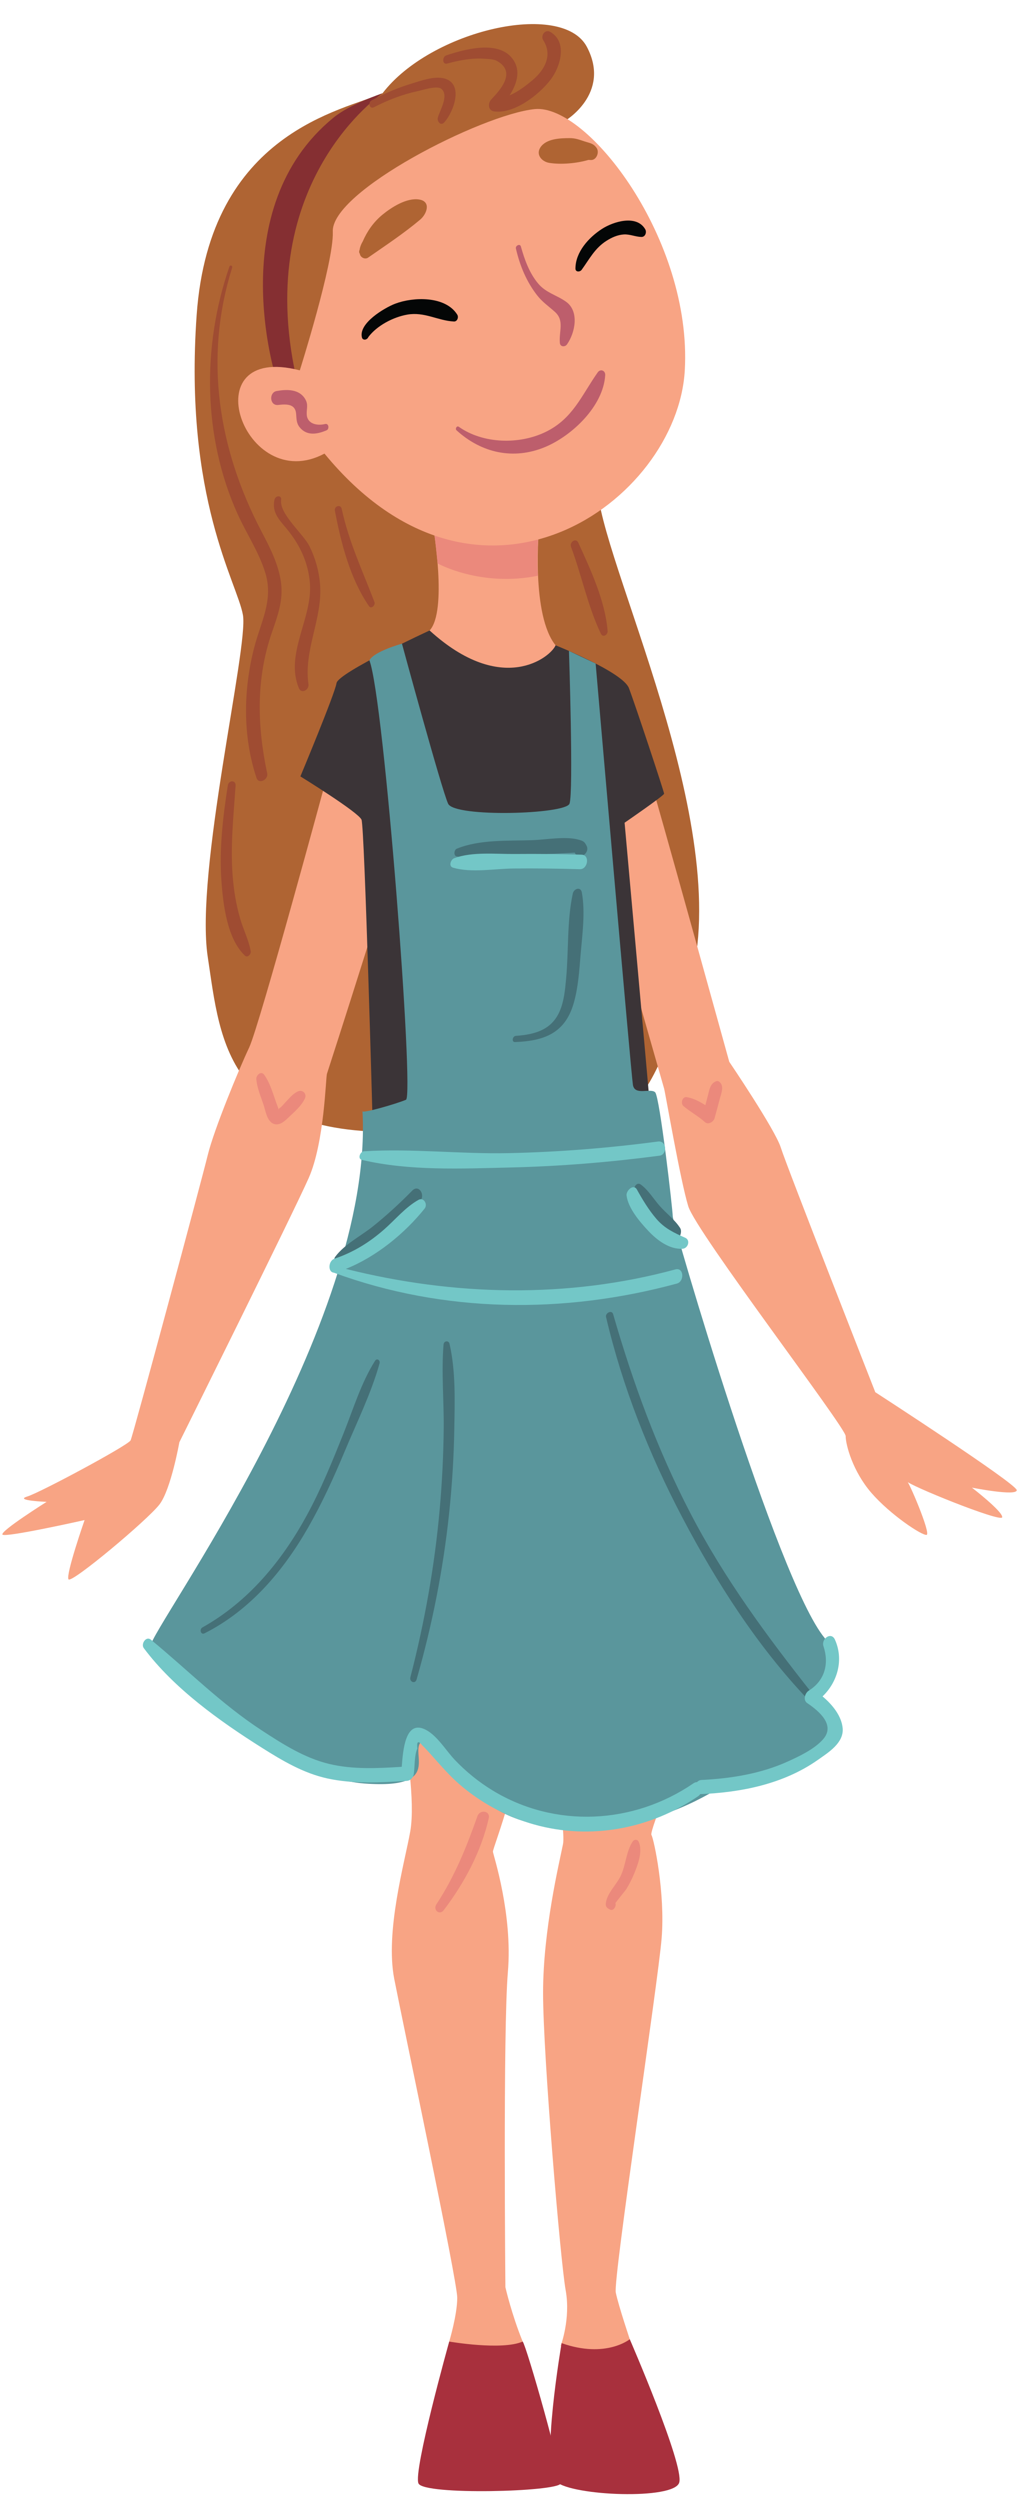 <?xml version="1.0" encoding="UTF-8"?><svg xmlns="http://www.w3.org/2000/svg" xmlns:xlink="http://www.w3.org/1999/xlink" height="2429.2" preserveAspectRatio="xMidYMid meet" version="1.0" viewBox="1004.8 276.6 988.4 2429.2" width="988.4" zoomAndPan="magnify"><g><g><path d="M 1552.41 394.82 C 1553.312 394.82 1599.219 367.82 1575.211 322.207 C 1551.211 276.598 1423.379 306.004 1376.57 367.219 C 1339.34 383.777 1208.52 404.43 1195.922 582.668 C 1183.32 760.91 1235.531 842.832 1240.93 874.34 C 1246.328 905.852 1194.121 1123.707 1206.719 1206.512 C 1219.328 1289.336 1223.832 1390.168 1422.332 1374.859 C 1620.82 1359.559 1615.25 1395.57 1670.699 1247.031 C 1726.152 1098.496 1594.82 837.332 1585.77 755.012 C 1576.711 672.691 1552.41 394.82 1552.41 394.82" fill="#af6433"/></g><g><path d="M 1671.238 1941.102 C 1671.238 1918.422 1610.336 1920.371 1569.273 1924.254 C 1553.309 1901.648 1516.953 1904.117 1486.152 1916.688 C 1450.859 1899.699 1389.301 1911.418 1398.734 1968.875 C 1398.734 1968.875 1408.824 2026.352 1403.492 2056.191 C 1398.172 2086.031 1378.969 2153.25 1387.969 2199.461 C 1396.973 2245.672 1449.18 2492.332 1449.18 2509.141 C 1449.18 2525.941 1441.379 2551.75 1441.379 2551.75 C 1441.379 2551.75 1501.398 2590.758 1512.801 2551.75 C 1502.004 2525.34 1495.984 2498.93 1495.984 2498.93 C 1495.984 2498.93 1493.586 2249.27 1498.395 2192.859 C 1503.203 2136.449 1484.336 2079.43 1483.867 2075.832 C 1483.395 2072.23 1517.598 1989.41 1509.199 1943.203 C 1507.551 1934.141 1501.789 1926.695 1493.73 1921.109 C 1518.57 1912.332 1545.895 1910.762 1560.609 1925.125 C 1544.184 1926.891 1532.598 1928.715 1532.598 1928.715 C 1532.598 1937.504 1555.555 2050.48 1551.957 2068.48 C 1548.355 2086.48 1532.598 2151.75 1532.598 2212.961 C 1532.598 2274.18 1549.504 2474.031 1554.559 2501.941 C 1559.605 2529.84 1549.711 2555.949 1549.711 2555.949 C 1549.711 2555.949 1571.754 2573.051 1588.867 2571.699 C 1605.969 2570.352 1617.668 2551.898 1617.668 2551.898 C 1617.668 2551.898 1605.969 2517.242 1603.273 2504.191 C 1600.566 2491.129 1644.234 2203.961 1647.832 2159.852 C 1651.43 2115.742 1640.348 2063.73 1637.926 2059.48 C 1635.508 2055.223 1671.238 1975.312 1671.238 1941.102" fill="#f8a484"/></g><g><path d="M 1322.555 1030.977 C 1322.555 1030.977 1257.145 1272.84 1246.938 1294.438 C 1236.727 1316.051 1212.738 1374.227 1206.723 1398.844 C 1200.723 1423.465 1134.113 1671.332 1131.711 1676.141 C 1129.312 1680.934 1044.082 1726.766 1031.184 1730.703 C 1018.281 1734.641 1050.094 1735.852 1050.094 1735.852 C 1050.094 1735.852 1004.781 1764.359 1007.184 1767.656 C 1009.582 1770.953 1087.004 1753.547 1087.004 1753.547 C 1087.004 1753.547 1068.391 1806.969 1071.395 1811.168 C 1074.391 1815.367 1148.812 1752.945 1159.91 1738.242 C 1171.023 1723.555 1179.121 1677.941 1179.121 1677.941 C 1179.121 1677.941 1289.543 1455.777 1304.848 1421.168 C 1320.152 1386.559 1321.348 1323.551 1322.555 1319.953 C 1323.75 1316.352 1394.879 1096.184 1398.477 1073.039 C 1402.078 1049.883 1322.555 1030.977 1322.555 1030.977" fill="#f8a484"/></g><g><path d="M 1593.727 1136.602 C 1593.727 1136.602 1649.035 1330.152 1650.234 1334.348 C 1651.434 1338.555 1665.973 1423.465 1673.711 1448.68 C 1681.441 1473.883 1826.676 1663.531 1826.676 1671.934 C 1826.676 1680.336 1833.488 1706.137 1851.684 1727.145 C 1869.891 1748.152 1900.496 1768.562 1905.293 1767.961 C 1910.098 1767.363 1886.691 1712.738 1886.094 1715.734 C 1885.492 1718.742 1977.914 1756.246 1978.809 1750.844 C 1979.711 1745.449 1949.398 1722.043 1949.398 1722.043 C 1949.398 1722.043 1993.215 1730.75 1992.906 1724.453 C 1992.613 1718.145 1855.484 1629.316 1855.484 1629.316 C 1855.484 1629.316 1769.066 1409.074 1763.664 1391.672 C 1758.258 1374.258 1713.551 1308.25 1713.551 1308.25 C 1713.551 1308.25 1639.438 1040.598 1637.637 1037.285 C 1635.828 1033.984 1589.617 1077.184 1589.617 1077.184 L 1593.727 1136.602" fill="#f8a484"/></g><g><path d="M 1366.957 1367.664 C 1366.957 1367.664 1359.16 1080.285 1356.156 1073.047 C 1353.152 1065.793 1296.742 1030.984 1296.742 1030.984 C 1296.742 1030.984 1330.348 950.566 1331.852 940.363 C 1333.352 930.16 1422.332 889.199 1422.332 889.199 L 1544.758 903.598 C 1544.758 903.598 1610.023 929.562 1616.02 945.168 C 1622.016 960.773 1650.23 1045.98 1650.23 1047.781 C 1650.23 1049.582 1611.824 1076 1611.824 1076 C 1611.824 1076 1635.832 1343.047 1637.023 1357.461 C 1638.227 1371.859 1366.957 1367.664 1366.957 1367.664" fill="#3b3437"/></g><g><path d="M 1376.566 367.223 C 1376.566 367.223 1250.527 452.441 1292.539 642.695 C 1285.938 650.496 1272.738 642.695 1272.738 642.695 C 1272.738 642.695 1221.125 479.449 1328.547 391.227 C 1344.156 378.031 1376.566 367.223 1376.566 367.223" fill="#852f32"/></g><g><path d="M 1425.781 788.512 C 1425.781 788.512 1439.891 870.289 1422.328 889.191 C 1492.996 953.559 1540.254 914.848 1544.762 903.59 C 1521.352 874.781 1527.652 792.414 1529.898 779.812 C 1532.16 767.211 1425.781 788.512 1425.781 788.512" fill="#f8a484"/></g><g><path d="M 1528.094 796.469 C 1528.094 796.469 1526.102 825.188 1527.715 835.98 C 1471.949 847.34 1430.094 824.047 1430.094 824.047 C 1430.094 824.047 1426.934 792.875 1426.379 791.414 C 1425.809 789.949 1528.094 796.469 1528.094 796.469" fill="#eb897c"/></g><g><path d="M 1296.176 636.434 C 1296.176 636.434 1329.148 532.258 1328.246 502.105 C 1325.547 462.941 1473.188 387.789 1524.496 382.609 C 1575.805 377.43 1677.527 509.266 1670.336 636.434 C 1663.129 763.621 1471.387 901.492 1320.148 717.332 C 1241.828 759.117 1190.289 609.18 1296.176 636.434" fill="#f8a484"/></g><g><path d="M 1449.211 582.355 C 1437.832 564.062 1406.621 564.883 1388.742 571.746 C 1378.59 575.645 1352.738 590.812 1356.621 604.742 C 1357.113 606.504 1359.262 607.059 1360.73 606.25 C 1360.902 606.145 1361.062 606.055 1361.23 605.969 C 1361.922 605.578 1362.492 604.859 1362.812 604.055 C 1371.289 592.832 1387.039 584.715 1400.43 582.324 C 1417.391 579.305 1430.031 588.125 1445.93 588.988 C 1449.25 589.168 1450.742 584.82 1449.211 582.355" fill="#040606"/></g><g><path d="M 1631.883 499.367 C 1623.457 484.926 1600.961 491.84 1589.789 499.059 C 1576.965 507.348 1564.066 521.527 1564.066 537.574 C 1564.066 541.152 1568.449 541.031 1570.086 538.762 C 1577.691 528.301 1582.77 517.898 1594.109 510.648 C 1599.156 507.406 1605.02 504.754 1611.082 504.398 C 1616.977 504.043 1622.348 506.699 1628.18 506.836 C 1631.973 506.914 1633.547 502.238 1631.883 499.367" fill="#040606"/></g><g><path d="M 1555.125 569.918 C 1546.109 563.359 1535.582 561.297 1527.891 552.176 C 1519.254 541.922 1514.586 528.812 1511.035 516.105 C 1510.145 512.945 1505.555 515.312 1506.195 518.074 C 1510.004 534.582 1516.363 550.113 1526.836 563.559 C 1531.996 570.18 1538.113 574.223 1544.188 579.715 C 1553.539 588.184 1547.91 598.496 1548.902 609.789 C 1549.25 613.742 1553.875 614.047 1555.891 611.176 C 1563.793 599.855 1567.926 579.273 1555.125 569.918" fill="#bd5e6c"/></g><g><path d="M 1585.66 638.473 C 1569.801 661.051 1561.516 683.59 1534.738 696.461 C 1509.156 708.738 1474.215 707.836 1450.715 691.293 C 1448.727 689.902 1446.875 693.223 1448.488 694.703 C 1472.676 716.746 1503.832 723.77 1534.609 710.93 C 1560.859 699.973 1591.176 671.168 1592.988 641.145 C 1593.266 636.617 1588.359 634.641 1585.66 638.473" fill="#bd5e6c"/></g><g><path d="M 1412.094 470.441 C 1400.094 468.562 1385.453 477.895 1376.672 485.07 C 1367.973 492.184 1361.773 501.051 1357.402 511.051 C 1355.762 513.816 1354.664 516.566 1354.332 519.16 C 1354.254 519.406 1354.152 519.656 1354.074 519.902 C 1353.621 521.348 1353.922 522.48 1354.555 523.242 C 1354.613 523.508 1354.613 523.77 1354.703 524.035 C 1355.742 527.078 1359.773 528.867 1362.594 526.895 C 1379.504 515.105 1397.492 503.242 1413.242 489.93 C 1419.613 484.543 1424.121 472.305 1412.094 470.441" fill="#af6433"/></g><g><path d="M 1584.625 420.34 C 1581.375 415.75 1577.902 415.641 1572.844 413.988 C 1567.645 412.27 1564.016 410.793 1558.465 410.809 C 1549.406 410.824 1535.805 411.223 1530.094 419.672 C 1525.285 426.82 1531.363 433.699 1538.625 434.859 C 1550.016 436.703 1565.145 435.367 1576.727 431.969 C 1577.414 432 1578.125 432.031 1578.812 432.078 C 1584.484 432.539 1587.594 424.551 1584.625 420.34" fill="#af6433"/></g><g><path d="M 1320.766 688.586 C 1312.902 690.527 1303.062 688.496 1302.875 678.812 C 1302.766 673.102 1304.594 669.66 1301.324 664.207 C 1295.504 654.496 1283.434 654.781 1273.664 656.539 C 1266.062 657.891 1266.723 671.043 1275.184 670.066 C 1283.172 669.145 1291.703 668.887 1292.574 678.441 C 1293.043 683.59 1292.684 687.664 1296.152 691.906 C 1303.102 700.414 1313.332 698.5 1322.203 694.699 C 1325.113 693.449 1324.352 687.691 1320.766 688.586" fill="#bd5e6c"/></g><g><path d="M 1395.449 902.027 C 1395.449 902.027 1434.035 1044.02 1440.328 1057.535 C 1446.637 1071.035 1554.211 1067.883 1558.266 1057.535 C 1562.32 1047.172 1557.766 909.066 1557.766 909.066 L 1583.688 921.32 C 1583.688 921.32 1618.129 1319.949 1619.93 1330.746 C 1621.719 1341.547 1637.035 1333.449 1641.543 1337.941 C 1646.035 1342.445 1658.633 1452.273 1658.633 1458.57 C 1658.633 1464.875 1759.465 1811.465 1806.277 1868.176 C 1824.27 1896.086 1793.676 1918.586 1792.777 1921.285 C 1791.875 1923.996 1821.582 1948.297 1816.176 1965.406 C 1810.781 1982.508 1703.645 2015.816 1700.941 2015.816 C 1698.25 2015.816 1629.844 2064.426 1536.207 2050.926 C 1442.582 2037.418 1443.484 1959.996 1419.184 1966.309 C 1394.867 1972.605 1443.484 2015.816 1358.867 2009.516 C 1274.246 2003.207 1150.012 1894.285 1150.914 1876.277 C 1151.812 1858.277 1368.766 1564.805 1357.066 1355.949 C 1354.363 1359.551 1391.277 1348.754 1399.375 1345.148 C 1407.469 1341.547 1378.227 955.801 1363.824 918.219 C 1368.328 909.441 1395.449 902.027 1395.449 902.027" fill="#5a969c"/></g><g><path d="M 1574.91 1098.461 C 1572.762 1094.102 1571.379 1093.629 1566.703 1092.352 C 1554.309 1088.988 1535 1092.492 1522.352 1092.938 C 1498.68 1093.746 1470.895 1092.094 1448.699 1101.25 C 1446.145 1102.305 1445.359 1108.027 1448.629 1108.73 C 1466.262 1112.508 1485.699 1108.543 1503.637 1107.652 C 1512.711 1107.207 1521.809 1106.879 1530.906 1106.68 C 1532.809 1106.633 1563.371 1105.109 1563.348 1105.051 C 1567.359 1113.188 1578.426 1105.566 1574.91 1098.461" fill="#457077"/></g><g><path d="M 1405.43 1433.461 C 1393.371 1445.738 1380.719 1457.379 1367.289 1468.16 C 1355.309 1477.762 1339.711 1485.43 1330.512 1497.82 C 1328.539 1500.469 1330.359 1504.57 1333.789 1504.012 C 1347.941 1501.73 1361.352 1488.789 1372.461 1480.09 C 1386.719 1468.91 1400.109 1456.73 1412.852 1443.859 C 1418.602 1438.059 1411.969 1426.801 1405.43 1433.461" fill="#457077"/></g><g><path d="M 1665.875 1469.883 C 1660.754 1461.785 1652.148 1455.41 1645.812 1448.176 C 1639.988 1441.523 1634.77 1432.77 1627.594 1427.57 C 1623.707 1424.758 1620.309 1430.098 1621.301 1433.59 C 1624.031 1443.148 1631.871 1452.023 1638.156 1459.535 C 1644.195 1466.75 1650.879 1475.633 1659.262 1480.078 C 1664.871 1483.066 1668.289 1473.711 1665.875 1469.883" fill="#457077"/></g><g><path d="M 1794.871 1922.902 C 1750.512 1866.895 1708.754 1810.406 1675.742 1746.793 C 1643.664 1685 1619.945 1620.266 1600.684 1553.477 C 1599.395 1549.023 1592.898 1552.375 1593.812 1556.277 C 1609.727 1624.191 1635.812 1690.031 1668.277 1751.668 C 1701.258 1814.309 1740.941 1876.223 1789.844 1927.691 C 1792.832 1930.828 1797.32 1926 1794.871 1922.902" fill="#457077"/></g><g><path d="M 1441.691 1582.328 C 1440.871 1578.691 1436.172 1579.328 1435.879 1582.98 C 1433.672 1610.102 1436.309 1637.531 1436.031 1664.711 C 1435.762 1690.852 1434.449 1717 1432.141 1743.039 C 1427.238 1798.16 1417.48 1852.711 1403.648 1906.281 C 1402.48 1910.801 1408.34 1913.121 1409.672 1908.48 C 1424.852 1855.57 1435.551 1801.531 1441.32 1746.77 C 1444.18 1719.621 1445.871 1692.371 1446.32 1665.07 C 1446.77 1637.68 1447.789 1609.172 1441.691 1582.328" fill="#457077"/></g><g><path d="M 1369.289 1598.828 C 1355.77 1620.219 1348.039 1645.969 1338.66 1669.391 C 1327.879 1696.289 1316.93 1723.391 1303.031 1748.859 C 1278.77 1793.352 1246.16 1832.891 1201.488 1857.898 C 1198.371 1859.648 1199.879 1865.449 1203.602 1863.578 C 1247.73 1841.328 1280.18 1802.961 1304.379 1760.609 C 1317.852 1737.051 1329.148 1712.328 1339.59 1687.309 C 1351.281 1659.289 1365.539 1630.5 1373.699 1601.281 C 1374.512 1598.371 1371.199 1595.809 1369.289 1598.828" fill="#457077"/></g><g><path d="M 1570.305 1143.883 C 1569.219 1137.758 1562.547 1139.949 1561.473 1144.863 C 1555.727 1171.484 1557.531 1200.582 1554.973 1227.75 C 1553.969 1238.352 1553.02 1249.242 1548.746 1259.145 C 1540.898 1277.312 1524.559 1281.801 1506.086 1283.094 C 1502.828 1283.32 1501.777 1289.262 1505.367 1289.113 C 1533.633 1288.051 1553.977 1280.488 1562.363 1251.379 C 1566.785 1236.047 1567.77 1219.844 1569.082 1204.031 C 1570.715 1184.461 1573.754 1163.328 1570.305 1143.883" fill="#457077"/></g><g><path d="M 1570.047 1107.039 C 1548.516 1106.414 1526.973 1106.145 1505.43 1106.367 C 1486.723 1106.562 1463.949 1103.934 1446.266 1110.449 C 1442.93 1111.672 1440.406 1118.312 1445.129 1119.684 C 1463.086 1124.875 1485.105 1120.676 1503.742 1120.477 C 1525.297 1120.254 1546.828 1120.523 1568.359 1121.152 C 1576.129 1121.383 1578.398 1107.297 1570.047 1107.039" fill="#73c7c7"/></g><g><path d="M 1661.152 1510.016 C 1556.258 1538.488 1445.969 1535.855 1340.914 1509.5 C 1370.352 1497.832 1398.129 1475.031 1417.473 1450.914 C 1420.781 1446.793 1416.664 1439.559 1411.449 1442.48 C 1398.711 1449.621 1388.793 1461.875 1377.84 1471.426 C 1363.465 1483.977 1348.066 1493.465 1329.93 1499.574 C 1323.68 1501.684 1323.32 1512.707 1329.172 1513.148 C 1436.266 1552.527 1552.91 1553.562 1662.688 1523.754 C 1670.148 1521.734 1669.582 1507.719 1661.152 1510.016" fill="#73c7c7"/></g><g><path d="M 1670.785 1479.273 C 1659.793 1474.41 1650.641 1470.16 1642.602 1460.754 C 1635.258 1452.168 1629.285 1442.273 1623.805 1432.422 C 1620.461 1426.43 1613.211 1433.461 1613.746 1438.152 C 1615.145 1450.324 1626.652 1463.848 1634.867 1472.566 C 1643.281 1481.516 1655.27 1490.738 1668.246 1489.938 C 1673.449 1489.605 1676.113 1481.637 1670.785 1479.273" fill="#73c7c7"/></g><g><path d="M 1823.762 1955.66 C 1822.609 1943.75 1813.719 1932.82 1804.223 1924.891 C 1818.855 1910.871 1824.992 1889.141 1816.258 1869.742 C 1812.609 1861.637 1802.711 1868.98 1805.094 1876.102 C 1810.738 1892.91 1806.496 1909.52 1790.91 1919.223 C 1787.203 1921.531 1784.965 1928.441 1789.34 1931.402 C 1801.445 1939.57 1816.594 1952.871 1804.871 1966.391 C 1796.496 1976.051 1781.762 1983.012 1770.363 1988.172 C 1744.059 2000.09 1715.137 2004.672 1686.484 2006.09 C 1684.727 2006.18 1683.27 2007.012 1682.164 2008.211 C 1681.145 2008.16 1680.012 2008.473 1678.758 2009.332 C 1620.547 2049.242 1544.359 2053.289 1483.582 2016.281 C 1470.023 2008.023 1457.648 1997.98 1446.723 1986.461 C 1438.289 1977.551 1429.734 1963.051 1418.57 1957.301 C 1398.574 1947 1396.48 1977.312 1395.25 1993.301 C 1371.789 1994.801 1347.684 1996 1324.707 1990.5 C 1300.723 1984.75 1279.469 1971.152 1259.035 1957.812 C 1219.555 1932.043 1187.52 1899.422 1151.375 1869.73 C 1146.773 1865.945 1141.512 1873.918 1144.535 1877.973 C 1173.871 1917.242 1218.254 1948.871 1259.316 1974.781 C 1279.281 1987.371 1299.703 1999.531 1323.004 2004.613 C 1348.332 2010.133 1374.309 2008.609 1399.973 2006.98 C 1403.758 2006.742 1406.457 2003.891 1406.984 2000.152 C 1407.957 1993.223 1407.41 1981.82 1410.441 1975.57 C 1409.602 1968.562 1411.203 1967.52 1415.27 1972.473 C 1418.918 1976.133 1422.422 1979.922 1425.805 1983.844 C 1433.82 1992.773 1441.57 2001.75 1450.605 2009.68 C 1471.656 2028.121 1497.109 2041.84 1524.047 2049.379 C 1578.613 2064.66 1636.883 2053.703 1683.383 2021.812 C 1684.18 2021.273 1684.805 2020.602 1685.309 2019.84 C 1725.281 2018.25 1766.398 2009.98 1799.664 1986.582 C 1809.887 1979.383 1825.129 1970.031 1823.762 1955.66" fill="#73c7c7"/></g><g><path d="M 1644.277 1385.75 C 1596.102 1392.129 1547.656 1395.984 1499.074 1397.031 C 1452.402 1398.043 1405.07 1392.344 1358.578 1395.223 C 1354.836 1395.445 1351.953 1402.516 1356.582 1403.613 C 1402.625 1414.469 1453.883 1412.094 1500.91 1410.969 C 1549.398 1409.82 1597.734 1405.844 1645.828 1399.504 C 1653.488 1398.488 1652.941 1384.613 1644.277 1385.75" fill="#73c7c7"/></g><g><path d="M 1512.801 2551.75 C 1516.172 2555.16 1552.41 2681.531 1549.711 2689.629 C 1547.012 2697.73 1416.922 2701.328 1411.52 2689.629 C 1406.121 2677.93 1441.379 2551.75 1441.379 2551.75 C 1441.379 2551.75 1492.539 2560.602 1512.801 2551.75" fill="#a8303d"/></g><g><path d="M 1550.605 2553.281 C 1550.605 2553.281 1529.891 2673.879 1545.207 2687.832 C 1560.504 2701.781 1659.98 2705.832 1664.938 2688.73 C 1669.887 2671.629 1616.859 2549.473 1616.859 2549.473 C 1616.859 2549.473 1593.625 2568.492 1550.605 2553.281" fill="#a8303d"/></g><g><path d="M 1294.5 1336.98 C 1289.41 1339.18 1286.02 1343.754 1282.18 1347.66 C 1280.496 1349.375 1278.887 1351.668 1276.922 1353.008 C 1275.91 1353.492 1275.59 1354.238 1275.941 1355.23 C 1275.414 1353.812 1274.867 1352.391 1274.34 1350.973 C 1270.602 1341.113 1267.754 1329.434 1261.516 1320.84 C 1258.5 1316.699 1253.605 1321.355 1253.914 1325.156 C 1254.617 1333.625 1258.23 1341.988 1260.938 1350.004 C 1262.891 1355.754 1264.055 1365.34 1270.18 1368.312 C 1275.469 1370.863 1280.641 1366.742 1284.234 1363.273 C 1290.277 1357.438 1297.598 1351.551 1301.148 1343.871 C 1303.266 1339.293 1298.859 1335.102 1294.5 1336.98" fill="#eb897c"/></g><g><path d="M 1704.715 1328.492 C 1703.762 1327.465 1702.461 1326.586 1700.973 1327.121 C 1694.977 1329.27 1694.285 1335.336 1692.828 1340.883 C 1691.988 1344.078 1691.152 1347.277 1690.324 1350.473 C 1684.664 1346.816 1678.457 1343.598 1672.113 1342.621 C 1667.742 1341.961 1666.16 1348.816 1668.969 1351.25 C 1675.574 1356.941 1683.426 1360.957 1689.934 1366.91 C 1693.121 1369.812 1698.246 1366.625 1699.242 1363.168 C 1701.086 1356.762 1702.754 1350.305 1704.441 1343.871 C 1705.668 1339.145 1708.582 1332.613 1704.715 1328.492" fill="#eb897c"/></g><g><path d="M 1468.84 2041.16 C 1458.07 2071.629 1446.75 2099.719 1428.898 2126.961 C 1425.391 2132.309 1431.941 2138.02 1436.078 2132.559 C 1456.02 2106.309 1472.512 2075.641 1479.809 2043.281 C 1481.469 2035.922 1471.16 2034.578 1468.84 2041.16" fill="#eb897c"/></g><g><path d="M 1625.559 2066.199 C 1624.371 2063.551 1621.23 2063.578 1619.672 2065.922 C 1613.281 2075.5 1613.102 2088.82 1607.98 2099.398 C 1603.77 2108.109 1594.488 2116.449 1593.551 2126.23 C 1593.328 2128.5 1594.281 2130.172 1596.211 2131.219 C 1596.719 2131.488 1597.219 2131.762 1597.719 2132.039 C 1601.02 2133.82 1604.121 2128.43 1602.891 2125.738 C 1602.809 2125.559 1612.852 2113.148 1613.34 2112.379 C 1616.422 2107.469 1619.078 2102.129 1621.27 2096.762 C 1624.84 2088.012 1629.629 2075.281 1625.559 2066.199" fill="#eb897c"/></g><g><path d="M 1436.867 352.906 C 1427.066 350.141 1413.789 355.102 1404.668 357.863 C 1391.137 361.977 1378.207 367.488 1365.797 374.234 C 1362.168 376.219 1363.965 382.996 1368.238 380.801 C 1381.777 373.812 1395.707 368.383 1410.617 365.18 C 1415.637 364.105 1429.609 359.391 1433.836 363 C 1441.316 369.391 1432.246 383.973 1430.336 390.734 C 1429.297 394.395 1433.066 399.367 1436.559 395.531 C 1445.496 385.695 1455.949 358.285 1436.867 352.906" fill="#9f4c32"/></g><g><path d="M 1539.551 307.574 C 1534.543 304.695 1529.895 311.246 1532.781 315.727 C 1542.125 330.18 1534.105 344.566 1522.555 354.305 C 1516.645 359.297 1508.523 365.73 1500.121 369.188 C 1507.625 357.379 1511.832 343.391 1501.344 331.832 C 1486.883 315.941 1455.465 324.77 1438.574 330.379 C 1434.41 331.75 1434.504 339.719 1439.473 338.348 C 1450.973 335.207 1463.242 332.824 1475.254 333.652 C 1479.133 333.914 1484.441 333.949 1487.863 335.867 C 1507.664 346.945 1489.594 365.332 1482.273 373.203 C 1478.773 376.973 1479.082 383.969 1484.992 384.828 C 1504.23 387.59 1528.465 368.922 1539.805 354.172 C 1549.492 341.59 1556.684 317.398 1539.551 307.574" fill="#9f4c32"/></g><g><path d="M 1277.941 842.848 C 1275.629 824.871 1267.051 808.484 1258.762 792.645 C 1216.82 712.539 1202.91 624.16 1230.43 536.691 C 1231.07 534.68 1228.438 533.68 1227.742 535.707 C 1201.039 612.891 1201.84 701.297 1235.852 776.316 C 1244.531 795.457 1256.652 813.312 1262.75 833.559 C 1270.602 859.641 1258.531 880.355 1252.07 904.988 C 1241.238 946.266 1240.492 991.66 1254.07 1032.375 C 1256.32 1039.125 1265.738 1034.07 1264.488 1028.125 C 1254.68 981.551 1253.461 935.977 1269.281 890.465 C 1274.793 874.605 1280.129 859.93 1277.941 842.848" fill="#9f4c32"/></g><g><path d="M 1315.82 843.75 C 1314.75 831.148 1311.172 818.617 1305.543 807.309 C 1299.582 795.309 1276.152 775.996 1278.031 762.414 C 1278.711 757.461 1272.453 757.875 1271.531 762.195 C 1268.98 774.234 1275.711 781.168 1283.109 790 C 1295.992 805.383 1304.504 823.238 1306.02 843.465 C 1308.551 877.348 1281.441 912.168 1295.301 945.285 C 1297.773 951.199 1305.363 946.855 1304.602 941.488 C 1299.73 907.574 1318.68 877.484 1315.82 843.75" fill="#9f4c32"/></g><g><path d="M 1368.719 861.539 C 1357.129 831.129 1343.848 803.184 1336.91 771.047 C 1335.871 766.184 1329.438 768.391 1330.27 772.762 C 1336.242 804.336 1345.02 838.691 1363.379 865.527 C 1365.668 868.871 1369.859 864.539 1368.719 861.539" fill="#9f4c32"/></g><g><path d="M 1238.316 1169.523 C 1234.266 1155.75 1231.996 1141.578 1230.887 1127.289 C 1228.633 1098.141 1231.805 1069.066 1233.758 1040 C 1234.156 1034.285 1227.027 1034.539 1226.207 1039.734 C 1221.395 1070.574 1217.719 1102.086 1220.059 1133.332 C 1221.711 1155.762 1225.582 1188.902 1242.887 1205.168 C 1245.418 1207.547 1248.965 1203.59 1248.496 1200.961 C 1246.566 1190.035 1241.438 1180.172 1238.316 1169.523" fill="#9f4c32"/></g><g><path d="M 1566.82 803.875 C 1564.5 798.781 1558.059 803.402 1559.746 807.898 C 1570.023 835.34 1576.168 866.074 1588.793 892.355 C 1590.777 896.461 1595.625 893.477 1595.328 889.68 C 1592.98 860.566 1578.84 830.113 1566.82 803.875" fill="#9f4c32"/></g></g></svg>